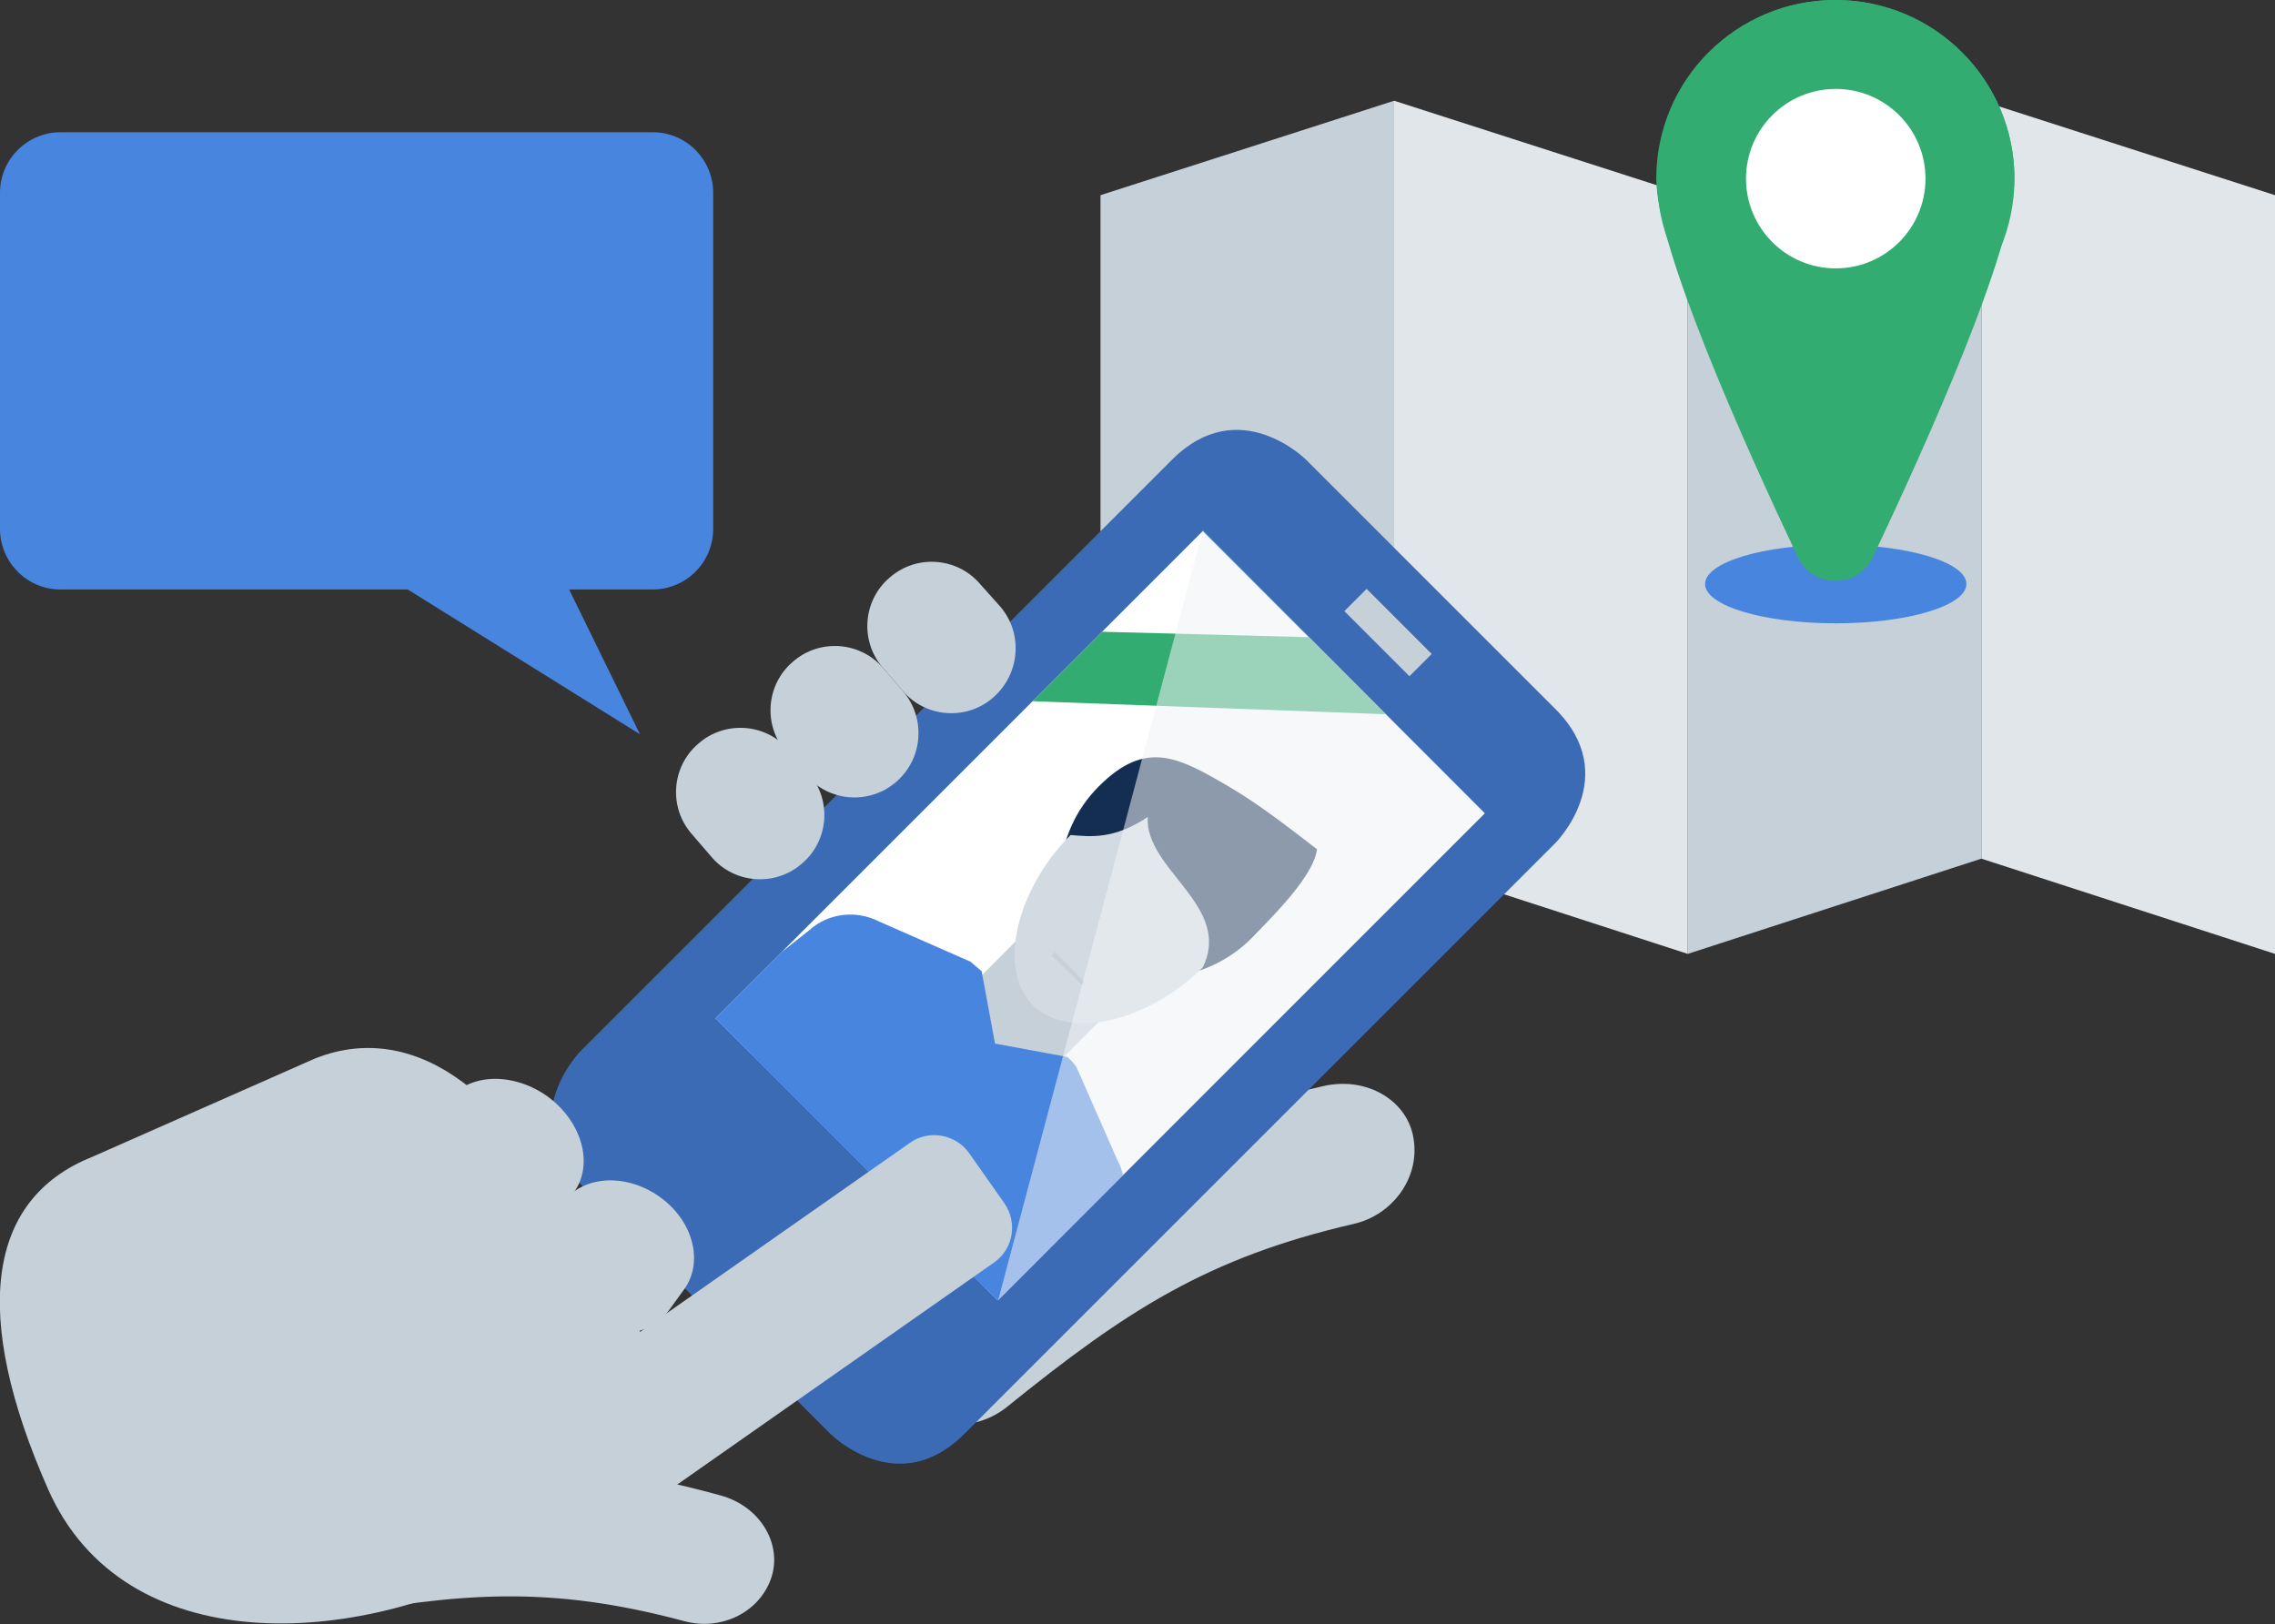 <?xml version="1.0" encoding="utf-8"?>
<!-- Generator: Adobe Illustrator 19.1.0, SVG Export Plug-In . SVG Version: 6.00 Build 0)  -->
<svg version="1.1" xmlns="http://www.w3.org/2000/svg" xmlns:xlink="http://www.w3.org/1999/xlink" x="0px" y="0px"
	 viewBox="0 0 289 206.4" style="enable-background:new 0 0 289 206.4;" xml:space="preserve">
<rect x="0" y="0" width="289" height="206.4" fill="#333333" stroke="none"/>
<style type="text/css">
	.st0{display:none;}
	.st1{display:inline;fill:#E7F3E4;}
	.st2{fill:#F0F2F5;}
	.st3{fill:#3A6BB4;}
	.st4{fill:#FFFFFF;}
	.st5{fill:#D3DBE2;}
	.st6{fill:#E1E6EB;}
	.st7{fill:#C5D0D9;}
	.st8{fill:#142E52;}
	.st9{fill:#4885DE;}
	.st10{fill:#428258;}
	.st11{fill:#3F7247;}
	.st12{fill:#B1D8AF;}
	.st13{fill:#E7F3E4;}
	.st14{fill:#BBD36C;}
	.st15{fill:#32AC70;}
	.st16{fill:#DF4128;}
	.st17{fill:#F15A3B;}
	.st18{clip-path:url(#SVGID_2_);fill:#C5D0D9;}
	.st19{fill:none;stroke:#142E52;stroke-width:0.75;stroke-linecap:round;stroke-linejoin:round;stroke-miterlimit:10;}
	.st20{fill:none;stroke:#142E52;stroke-width:0.5;stroke-linecap:round;stroke-linejoin:round;stroke-miterlimit:10;}
	.st21{fill:#1B5178;}
	.st22{fill:none;stroke:#142E52;stroke-width:4;stroke-miterlimit:10;}
	.st23{fill:none;stroke:#32AC70;stroke-width:3;stroke-linecap:round;stroke-miterlimit:10;stroke-dasharray:0,4,0,4,0,4;}
	.st24{fill:#9468CB;}
	.st25{fill:#415968;}
	.st26{clip-path:url(#SVGID_8_);}
	.st27{clip-path:url(#SVGID_8_);fill:#32AC70;}
	.st28{opacity:0.55;fill:#F0F2F5;}
	.st29{fill:#AD1457;}
	.st30{fill:#CE5182;}
	.st31{fill:none;stroke:#142E52;stroke-width:0.5;stroke-miterlimit:10;}
	.st32{fill:none;stroke:#142E52;stroke-miterlimit:10;}
	.st33{fill:none;stroke:#4885DE;stroke-width:2;stroke-miterlimit:10;}
	.st34{clip-path:url(#SVGID_10_);}
	.st35{clip-path:url(#SVGID_12_);}
	.st36{fill:#AAABAE;}
	.st37{clip-path:url(#SVGID_14_);fill:#C5D0D9;}
	.st38{clip-path:url(#SVGID_20_);}
	.st39{clip-path:url(#SVGID_20_);fill:#32AC70;}
	.st40{clip-path:url(#SVGID_22_);}
	.st41{clip-path:url(#SVGID_24_);}
</style>
<g id="Layer_3" class="st0">
</g>
<g id="Layer_1">
	<g>
		<g>
			<polygon class="st7" points="177.1,109.1 139.8,121.2 139.8,24.8 177.1,12.8 			"/>
			<polygon class="st6" points="177.1,109.1 214.4,121.2 214.4,24.8 177.1,12.8 			"/>
			<polygon class="st7" points="251.7,109.1 214.4,121.2 214.4,24.8 251.7,12.8 			"/>
			<polygon class="st6" points="251.7,109.1 289,121.2 289,24.8 251.7,12.8 			"/>
			<g>
				<defs>
					<polygon id="SVGID_15_" points="177.1,109.1 139.8,121.2 139.8,24.8 177.1,12.8 					"/>
				</defs>
				<clipPath id="SVGID_2_">
					<use xlink:href="#SVGID_15_"  style="overflow:visible;"/>
				</clipPath>
			</g>
			<g>
				<defs>
					<polygon id="SVGID_17_" points="251.7,109.1 214.4,121.2 214.4,24.8 251.7,12.8 					"/>
				</defs>
				<clipPath id="SVGID_4_">
					<use xlink:href="#SVGID_17_"  style="overflow:visible;"/>
				</clipPath>
			</g>
		</g>
		<g>
			<path class="st4" d="M118.8,95.5l-4.6,2.3l-1.5-1.5l14.9-7.3l1.7,1.7l-7.3,14.9l-1.5-1.5l2.3-4.7L118.8,95.5z M123.5,98l2.1-4.3
				c0.5-1,1-1.8,1.5-2.6l0,0c-0.8,0.5-1.7,1-2.6,1.5l-4.3,2.1L123.5,98z"/>
			<path class="st4" d="M95.1,119.2l-4.6,2.3l-1.5-1.5l14.9-7.3l1.7,1.7l-7.3,14.9l-1.5-1.5l2.3-4.7L95.1,119.2z M99.8,121.7
				l2.1-4.3c0.5-1,1-1.8,1.5-2.6l0,0c-0.8,0.5-1.7,1-2.6,1.5l-4.3,2.1L99.8,121.7z"/>
			<path class="st7" d="M128,178.7c-3.9,3.2-9.7,3.1-13.1-0.5l0,0c-3.4-3.6-2.6-9.9,2-13.6c17.2-13.9,29.9-21.7,51.2-26.6
				c5.7-1.3,10.9,2,11.5,6.9c0,0,0,0,0,0c0.7,4.9-2.8,9.5-7.6,10.6C153.4,159.8,143.1,166.5,128,178.7z"/>
			<path class="st3" d="M165.9,58.4c0,0-8.5-8.5-17,0l-75.1,75.1c0,0-8.5,8.5,0,17l31.7,31.7c0,0,8.5,8.5,17,0l75.1-75.1
				c0,0,8.5-8.5,0-17L165.9,58.4z"/>
			
				<rect x="170.5" y="78.4" transform="matrix(0.707 0.707 -0.707 0.707 108.49 -101.15)" class="st7" width="11.7" height="4"/>
			<g>
				<path class="st7" d="M126.2,88.6c-3.4,3-8.6,2.6-11.5-0.8l-2.5-2.9c-3-3.4-2.6-8.6,0.8-11.5l0,0c3.4-3,8.6-2.6,11.5,0.8L127,77
					C130,80.4,129.6,85.6,126.2,88.6L126.2,88.6z"/>
				<path class="st7" d="M113.9,99.3c-3.4,3-8.6,2.6-11.5-0.8l-2.5-2.9c-3-3.4-2.6-8.6,0.8-11.5l0,0c3.4-3,8.6-2.6,11.5,0.8l2.5,2.9
					C117.6,91.2,117.3,96.3,113.9,99.3L113.9,99.3z"/>
				<path class="st7" d="M101.9,109.7c-3.4,3-8.6,2.6-11.5-0.8l-2.5-2.9c-3-3.4-2.6-8.6,0.8-11.5l0,0c3.4-3,8.6-2.6,11.5,0.8
					l2.5,2.9C105.7,101.6,105.3,106.8,101.9,109.7L101.9,109.7z"/>
			</g>
			<g>
				
					<rect x="100.2" y="168.7" transform="matrix(0.707 0.707 -0.707 0.707 152.635 -30.04)" class="st3" width="24.8" height="1"/>
				
					<rect x="86.4" y="131.1" transform="matrix(0.707 -0.707 0.707 0.707 -76.034 103.45)" class="st3" width="1" height="24.8"/>
				<path class="st3" d="M108.2,158c0.3-0.7,0.4-1.7,0.2-2.7c-0.2-1-0.7-2-1.7-3l-2.9-2.9l0,0c-0.5-0.4-1.4-1.1-2.5-1.5
					c-0.7-0.2-1.7-0.4-2.7-0.2c-1,0.2-2,0.7-3,1.7l-2.9,2.9c-0.1,0.1-1,1-1.5,2.5c-0.3,0.7-0.4,1.7-0.2,2.7c0.2,1,0.7,2,1.7,3
					l2.9,2.9c0.1,0.1,1,1,2.5,1.5c0.7,0.3,1.7,0.4,2.7,0.2c1-0.2,2-0.7,3-1.7l2.9-2.9C106.7,160.3,107.6,159.5,108.2,158z
					 M101.7,161.2c-0.6,0.6-1,0.8-1.4,0.9c-0.3,0.1-0.6,0-0.9,0c-0.4-0.1-0.9-0.3-1.2-0.5c-0.1-0.1-0.3-0.2-0.3-0.3l-0.1-0.1l0,0
					l-2.9-2.9c-0.6-0.6-0.8-1-0.9-1.4c-0.1-0.3-0.1-0.6,0-0.9c0.1-0.4,0.3-0.9,0.5-1.2c0.1-0.1,0.2-0.3,0.3-0.3l0.1-0.1l0,0l2.9-2.9
					c0.6-0.6,1-0.8,1.4-0.9c0.3-0.1,0.6,0,0.9,0c0.4,0.1,0.9,0.3,1.2,0.5c0.1,0.1,0.3,0.2,0.3,0.3l0.1,0.1l0,0l2.9,2.9
					c0.6,0.6,0.8,1,0.9,1.4c0.1,0.3,0,0.6,0,0.9c-0.1,0.4-0.3,0.9-0.5,1.2c-0.1,0.1-0.2,0.3-0.3,0.3l-0.1,0.1l0,0l0,0L101.7,161.2z"
					/>
				<g>
					<path class="st3" d="M87.3,137.6l3.7,3.7c0.4,0.4,1,0.4,1.4,0c0.4-0.4,0.4-1,0-1.4l-3.7-3.7c-0.4-0.4-1-0.4-1.4,0
						C86.9,136.5,86.9,137.2,87.3,137.6z"/>
					<path class="st3" d="M114.8,165l3.7,3.7c0.4,0.4,1,0.4,1.4,0c0.4-0.4,0.4-1,0-1.4l-3.7-3.7c-0.4-0.4-1-0.4-1.4,0
						C114.4,164,114.4,164.6,114.8,165z"/>
				</g>
			</g>
			<g>
				<defs>
					
						<rect id="SVGID_19_" x="96" y="91" transform="matrix(0.707 -0.707 0.707 0.707 -41.308 132.901)" width="87.5" height="50.7"/>
				</defs>
				<use xlink:href="#SVGID_19_"  style="overflow:visible;fill:#FFFFFF;"/>
				<clipPath id="SVGID_6_">
					<use xlink:href="#SVGID_19_"  style="overflow:visible;"/>
				</clipPath>
				<g style="clip-path:url(#SVGID_6_);">
					<path class="st8" d="M139.6,99.9c6-6,10.1-3.7,16.6,0.1c3.9,2.3,7.3,5,11.1,7.9c-0.4,3.4-5.6,8.5-8.3,11.3
						c-6,6-15.2,6.6-20.6,1.2C133.1,115.1,133.6,105.9,139.6,99.9z"/>
					
						<rect x="122.8" y="117" transform="matrix(0.708 0.706 -0.706 0.708 129.018 -54.274)" class="st7" width="14.7" height="23.6"/>
					<path class="st5" d="M152.8,122.9c-6.8,6.8-16.9,9.4-21.6,4.8c-4.6-4.6-2-14.8,4.8-21.6c2.5,0.2,5.5,0.6,9.8-2.3
						C145.4,110.5,156.6,115.1,152.8,122.9z"/>
					<g>
						<line class="st7" x1="136.7" y1="114.1" x2="138.6" y2="116"/>
						<line class="st7" x1="143" y1="120.3" x2="144.9" y2="122.2"/>
					</g>
					<polyline class="st7" points="137.9,124.9 137.6,125.3 133.6,121.4 134,121 					"/>
					<path class="st7" d="M47.2,162.8c0,0-3.2,3.7-1,7.2s3.9,2.6,3.9,2.6l0.8-5.7l3.9-2.2l-2.7,4.1c0,0-0.4,1.1,0.3,1.6
						c0.6,0.5,1.6-0.4,1.6-0.4s4-3.3,4.8-5.8c0.8-2.5,1-4.4,1-4.4l-4.2-4.1L47.2,162.8z"/>
					<path class="st7" d="M99.3,199.2L99.3,199.2c0.1,0.1-1.9,0.4-4.3,1.2c-2.5,0.8-5.8,4.8-5.8,4.8s-0.9,0.9-0.4,1.6
						c0.5,0.6,1.6,0.3,1.6,0.3l4.1-2.7l-2.2,3.9l-5.7,0.8c0,0-0.9,1.6,2.6,3.9c3.5,2.3,7.2-1,7.2-1l7.3-8.4L99.3,199.2z"/>
					<path class="st9" d="M140.8,156.2c2.2-2.5,2.7-6,1.1-8.9l-5.1-11.6c-0.1-0.2-0.5-0.8-1.2-1.4l-9.2-1.7l-1.7-9.2
						c-0.7-0.6-1.2-1-1.4-1.2l-11.6-5.1c-2.9-1.5-6.5-1.1-8.9,1.1l-47.2,37.3l4.2,4.1l18.5-11l15.1-11.5l28.4,28.4l-11.5,15.1
						l-11,18.5l4.3,4.3L140.8,156.2z"/>
					<polyline class="st9" points="135,156.3 115.2,170.9 92,194.3 64.7,167.1 88.1,143.9 102.6,124 					"/>
					<polygon class="st7" points="64.6,223.8 98.5,187.8 92.3,181.7 86.6,176 83.1,172.5 77.4,166.8 71.2,160.6 35.3,194.6 
						-0.2,228.8 8.2,237.3 54.5,202 68.2,191 57.1,204.6 22,251 30.4,259.4 					"/>
				</g>
				<polygon style="clip-path:url(#SVGID_6_);fill:#32AC70;" points="129.8,80 182.8,81.4 177.4,90.8 120.4,88.7 				"/>
			</g>
			<g>
				<path class="st7" d="M11.7,147c-13.5,5.4-15.3,20.2-5.6,42.2s39.4,20.1,59.2,9.1c18.2-10.2,24.1-11.6,20-23.5l-13-18.3
					C66,140.7,53.5,129.1,40,134.5L11.7,147z"/>
				<path class="st7" d="M58,155.5c4.5,3.1,10.2,2.8,12.7-0.9l2.2-3.1c2.6-3.6,1-9.1-3.5-12.3l0,0c-4.5-3.1-10.2-2.8-12.7,0.9
					l-2.2,3.1C52,146.8,53.6,152.3,58,155.5L58,155.5z"/>
				<path class="st7" d="M72.7,167.4c4.3,3,9.7,2.6,12.2-0.8l2.1-2.9c2.4-3.5,1-8.7-3.3-11.7l0,0c-4.3-3-9.7-2.6-12.2,0.8l-2.1,2.9
					C67,159.1,68.4,164.4,72.7,167.4L72.7,167.4z"/>
				<path class="st7" d="M40.9,205.6c-4.6,0.8-9.3-1.7-10.5-6.2l0,0c-1.2-4.4,2.2-9.2,7.6-10.2c20.2-3.7,34-4.6,53.5,0.8
					c5.2,1.4,8,6.4,6.4,10.7l0,0c-1.6,4.3-6.4,6.5-10.9,5.3C69.8,201.4,58.5,202.3,40.9,205.6z"/>
				<path class="st7" d="M126.3,160.4l-42.8,30c-2.4,1.7-5.8,1.1-7.5-1.3l-4.5-6.4c-1.7-2.4-1.1-5.8,1.3-7.5l42.8-30
					c2.4-1.7,5.8-1.1,7.5,1.3l4.5,6.4C129.3,155.4,128.7,158.7,126.3,160.4z"/>
			</g>
		</g>
		<g>
			<path class="st9" d="M0,67.2c0,4.2,3.4,7.7,7.7,7.7h44.1l29.5,18.4l-9-18.4h10.6c4.2,0,7.7-3.4,7.7-7.7V24.5
				c0-4.2-3.4-7.7-7.7-7.7H7.7c-4.2,0-7.7,3.4-7.7,7.7L0,67.2z"/>
		</g>
		<polygon class="st28" points="152.8,67.4 188.6,103.3 126.8,165.2 		"/>
		<ellipse class="st9" cx="233.2" cy="74.2" rx="16.6" ry="5"/>
		<g>
			<g>
				<path class="st15" d="M255.9,22.7c0,8.9-11.3,34-18,48.1c-1.9,4-7.6,4-9.5,0c-6.7-14.1-18-39.3-18-48.1
					c0-12.6,10.2-22.7,22.7-22.7C245.7,0,255.9,10.2,255.9,22.7z"/>
				<circle class="st15" cx="233.2" cy="22.7" r="22.7"/>
			</g>
			<circle class="st4" cx="233.2" cy="22.7" r="11.4"/>
		</g>
	</g>
</g>
<g id="Info">
</g>
</svg>
